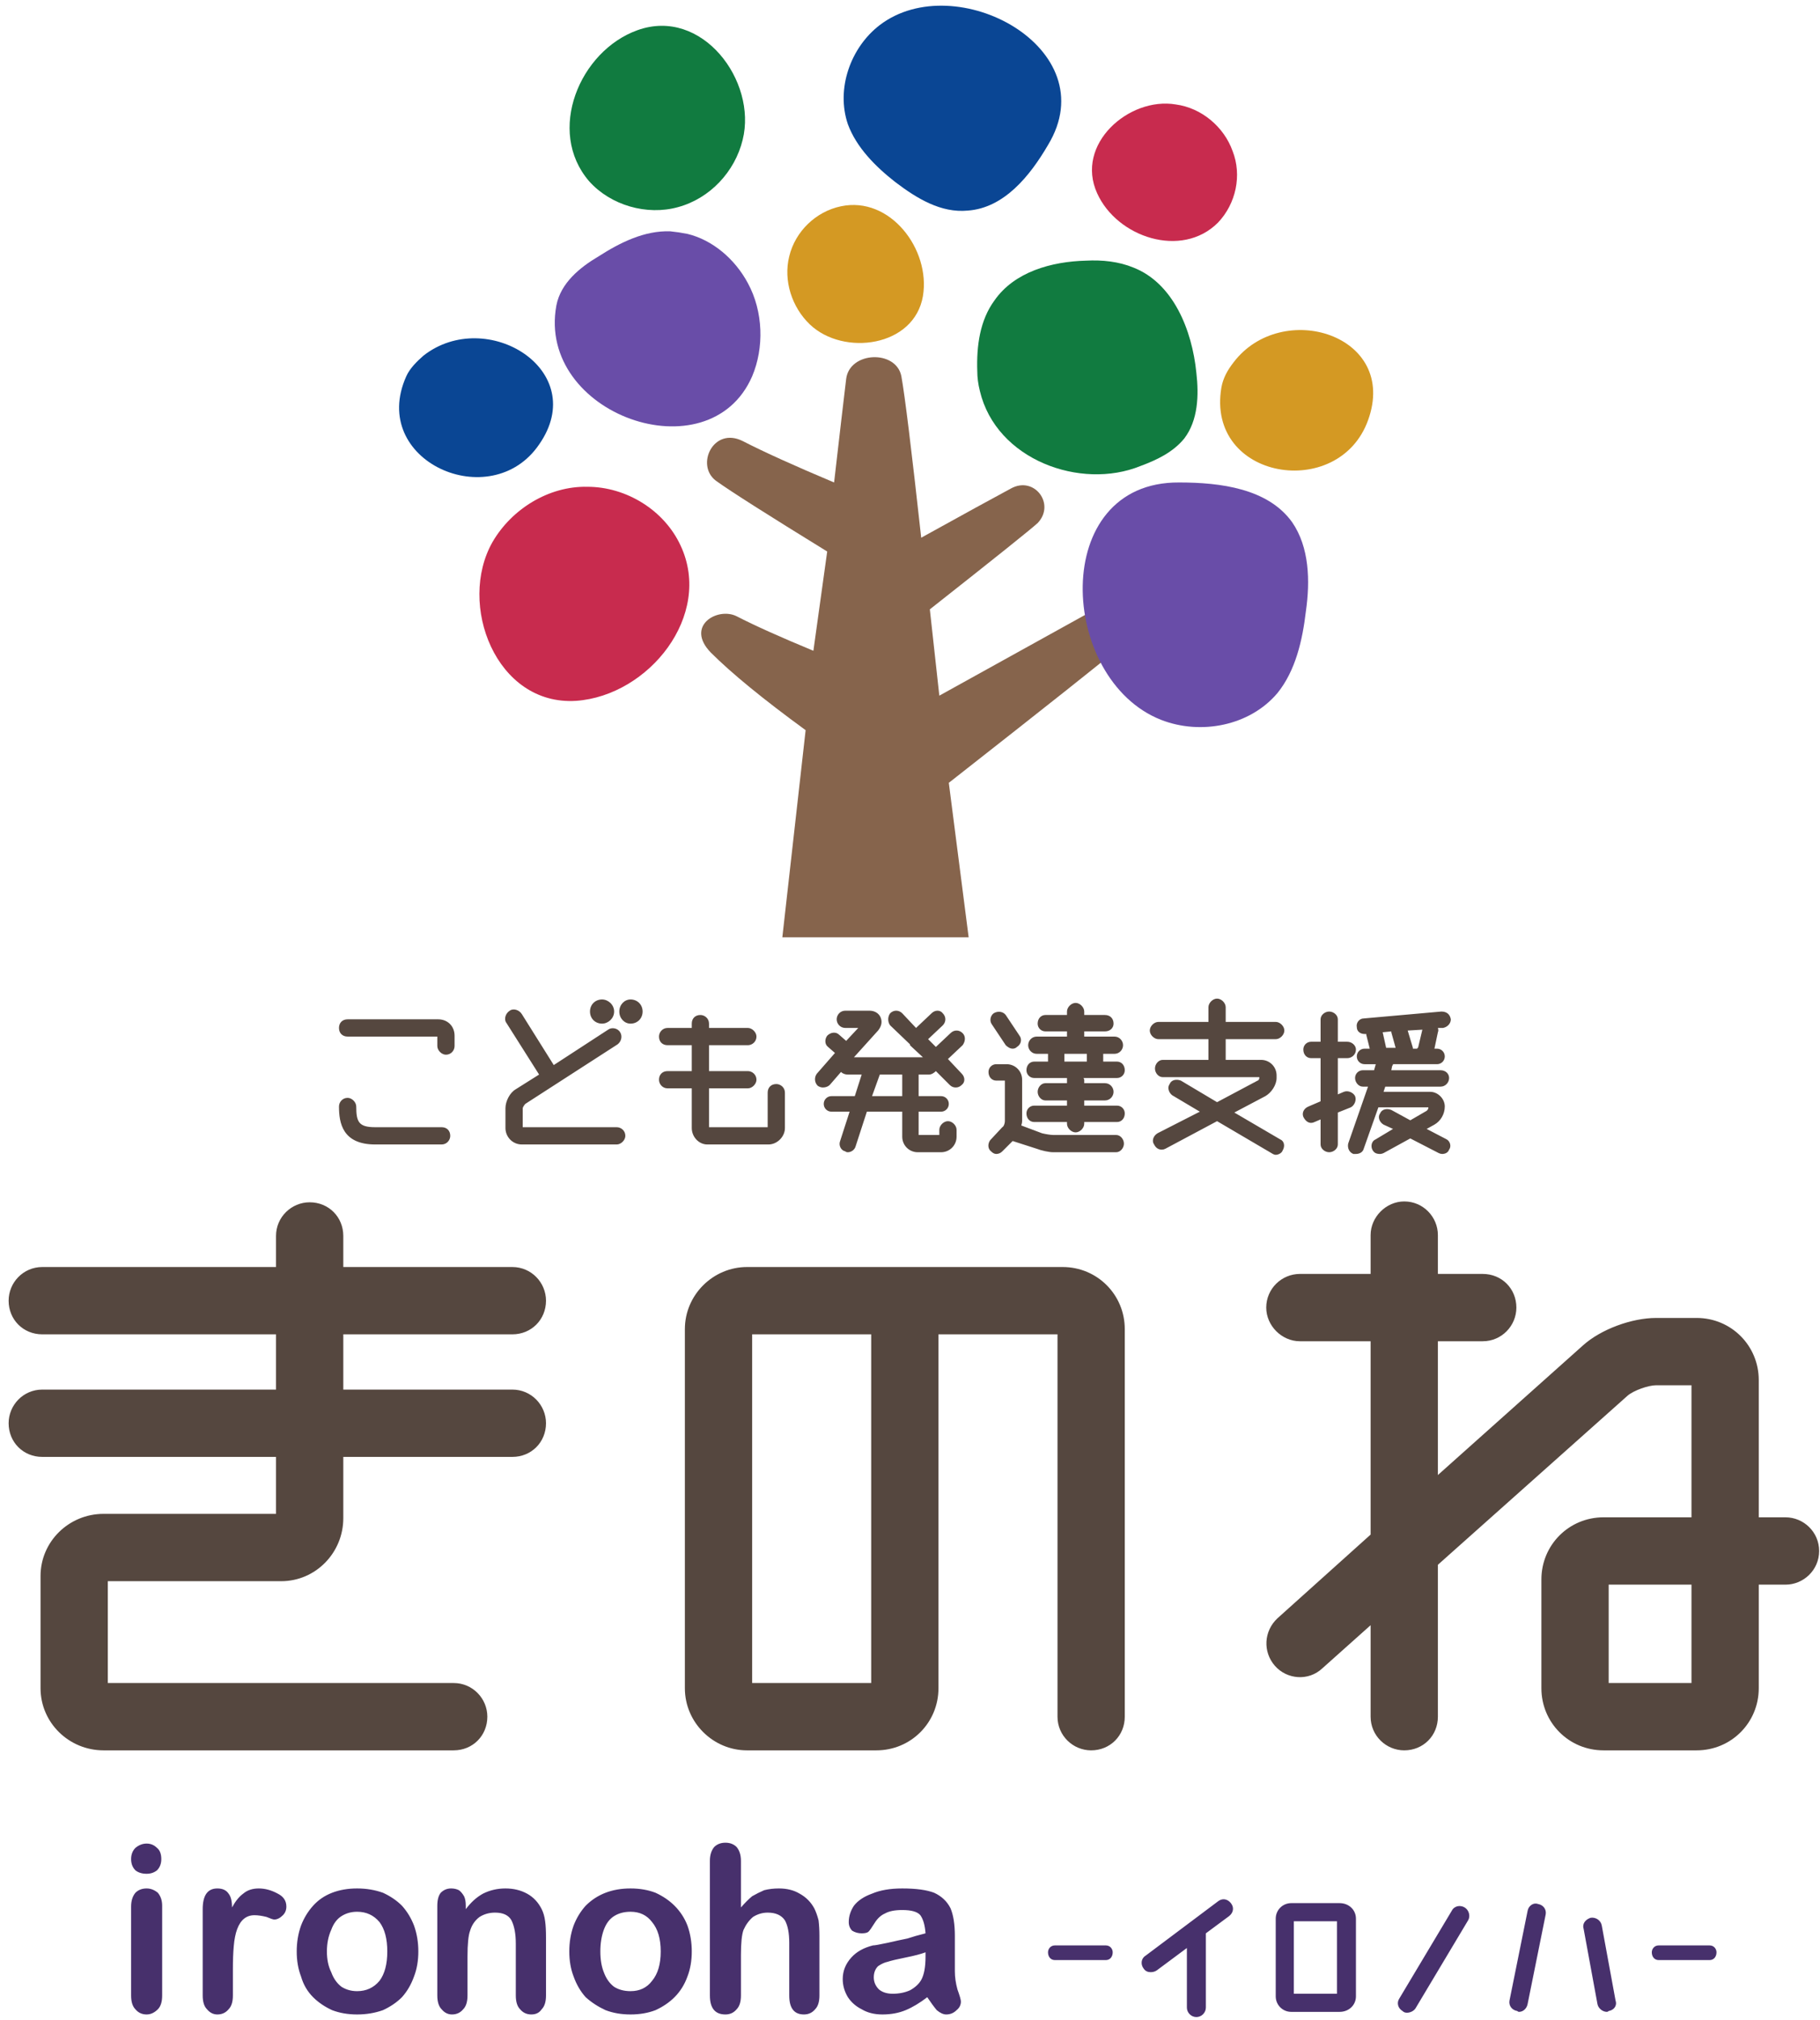 <svg version="1.2" xmlns="http://www.w3.org/2000/svg" viewBox="0 0 211 234" width="211" height="234"><style>.A{fill:#55473f}.B{fill:#47306c}.C{fill:#86644c}.D{fill:#117b40}.E{fill:#d49923}.F{fill:#c82b4e}.G{fill:#694da8}.H{fill:#0a4694}</style><path fill-rule="evenodd" class="A" d="m59.4 154.6h-19.6v6.4h19.6c2.2 0 3.9 1.8 3.9 3.9c0 2.2-1.7 3.9-3.9 3.9h-19.6v7.1c0 4-3.2 7.3-7.2 7.3h-20.1v11.8h40.1c2.2 0 3.9 1.8 3.9 3.9c0 2.2-1.7 3.9-3.9 3.9h-40.6c-4 0-7.3-3.2-7.3-7.2v-13c0-4 3.3-7.2 7.3-7.2h20v-6.6h-27.1c-2.2 0-3.9-1.7-3.9-3.9c0-2.1 1.7-3.9 3.9-3.9h27.1v-6.4h-27.1c-2.2 0-3.9-1.7-3.9-3.9c0-2.1 1.7-3.9 3.9-3.9h27.1v-3.6c0-2.2 1.8-3.9 3.9-3.9c2.2 0 3.9 1.7 3.9 3.9v3.6h19.6c2.2 0 3.9 1.8 3.9 3.9c0 2.2-1.7 3.9-3.9 3.9zm67.1 48.2c-2.1 0-3.9-1.7-3.9-3.9v-44.3h-13.8v41c0 4-3.2 7.2-7.2 7.2h-15c-3.9 0-7.2-3.2-7.2-7.2v-41.6c0-4 3.3-7.2 7.2-7.2h36.6c4 0 7.2 3.2 7.2 7.2v44.9c0 2.2-1.7 3.9-3.9 3.9zm-39.3-7.8h13.8v-40.4h-13.8zm75.6 7.8c-2.1 0-3.9-1.7-3.9-3.9v-10.6l-5.6 5c-1.6 1.5-4.1 1.3-5.5-0.3c-1.4-1.6-1.3-4 0.3-5.5l10.8-9.7v-22.4h-8.2c-2.1 0-3.9-1.8-3.9-3.9c0-2.2 1.8-3.9 3.9-3.9h8.2v-4.5c0-2.1 1.8-3.9 3.9-3.9c2.2 0 3.9 1.8 3.9 3.9v4.5h5.2c2.2 0 3.9 1.7 3.9 3.9c0 2.1-1.7 3.9-3.9 3.9h-5.2v15.5l16.8-15c2.1-1.9 5.7-3.2 8.5-3.2h4.7c4 0 7.2 3.2 7.2 7.2v15.9h3.1c2.1 0 3.9 1.7 3.9 3.9c0 2.2-1.8 3.9-3.9 3.9h-3.1v12c0 4-3.2 7.2-7.2 7.2h-10.8c-4 0-7.2-3.2-7.2-7.2v-12.6c0-4 3.2-7.2 7.2-7.2h10.2v-15.3h-4.1c-0.9 0-2.6 0.6-3.3 1.2l-22 19.6v17.6c0 2.2-1.7 3.9-3.9 3.9zm23.7-7.8h9.6v-11.4h-9.6zm-57.1-61.5h-7.3c-0.5 0-1.4-0.2-1.9-0.4l-2.8-0.9l-1.2 1.2q-0.3 0.3-0.7 0.3q-0.3 0-0.6-0.3c-0.4-0.3-0.4-0.9-0.1-1.3l1.4-1.5c0.2-0.1 0.3-0.5 0.3-0.7v-4.7h-1c-0.5 0-0.9-0.4-0.9-1c0-0.5 0.4-0.9 0.9-0.9h1.2c1 0 1.8 0.8 1.8 1.8v4.8q0 0.2-0.1 0.5l2.4 0.9c0.4 0.1 1 0.2 1.3 0.2h7.3c0.5 0 0.9 0.5 0.9 1c0 0.5-0.4 1-0.9 1zm-77.7-11.3c-0.5 0-1-0.5-1-1v-1.1h-10.4c-0.6 0-1-0.4-1-1c0-0.6 0.4-1 1-1h10.5c1.1 0 1.9 0.8 1.9 1.9v1.2c0 0.5-0.4 1-1 1zm-0.5 10.4h-7.7c-3.8 0-4.2-2.5-4.2-4.4c0-0.5 0.4-1 1-1c0.5 0 1 0.5 1 1c0 1.8 0.3 2.4 2.2 2.4h7.7c0.6 0 1 0.4 1 1c0 0.5-0.4 1-1 1zm20.3 0h-11c-1.1 0-1.9-0.9-1.9-1.9v-2.3c0-0.8 0.5-1.8 1.2-2.2l2.7-1.7l-3.8-6c-0.3-0.4-0.1-1.1 0.4-1.4c0.4-0.3 1.1-0.1 1.4 0.4l3.7 5.9l6.3-4.1c0.4-0.3 1.1-0.2 1.4 0.3c0.3 0.5 0.1 1.1-0.3 1.4l-10.7 6.9c-0.1 0.1-0.3 0.4-0.3 0.5v2.2h10.9c0.5 0 1 0.4 1 1c0 0.5-0.5 1-1 1zm17.6 0h-7.1c-1 0-1.8-0.9-1.8-1.9v-4.6h-2.8c-0.6 0-1-0.5-1-1c0-0.6 0.4-1 1-1h2.8v-3h-2.8c-0.6 0-1-0.4-1-1c0-0.5 0.4-1 1-1h2.8v-0.5c0-0.6 0.4-1 1-1c0.5 0 1 0.4 1 1v0.5h4.5c0.5 0 1 0.5 1 1c0 0.6-0.5 1-1 1h-4.5v3h4.5c0.5 0 1 0.4 1 1c0 0.5-0.5 1-1 1h-4.5v4.5h6.8v-4c0-0.6 0.4-1 1-1c0.5 0 1 0.4 1 1v4.1c0 1-0.9 1.9-1.9 1.9zm-16-14c-0.7 0-1.3-0.6-1.3-1.4c0-0.8 0.6-1.4 1.3-1.4c0.8 0 1.4 0.6 1.4 1.4c0 0.8-0.6 1.4-1.4 1.4zm-3.3 0c-0.8 0-1.4-0.6-1.4-1.4c0-0.8 0.6-1.4 1.4-1.4c0.7 0 1.4 0.6 1.4 1.4c0 0.8-0.7 1.4-1.4 1.4zm25.6 7.4q-0.3 0-0.6-0.2c-0.4-0.4-0.4-1-0.1-1.4l2.1-2.4l-0.8-0.7c-0.4-0.3-0.4-0.9-0.1-1.3c0.4-0.4 1-0.5 1.4-0.1l0.8 0.7l1.4-1.5h-1.5c-0.6 0-1-0.5-1-1c0-0.5 0.4-1 1-1h2.8c0.6 0 1.1 0.3 1.3 0.8c0.2 0.5 0.1 1-0.3 1.5l-2.8 3.1h8l-1.4-1.3q-0.1-0.1-0.1-0.1q0 0 0-0.1l-2.3-2.2c-0.3-0.4-0.3-1 0-1.4c0.4-0.4 1-0.4 1.4 0l1.6 1.7l1.8-1.7c0.4-0.4 1-0.4 1.3 0c0.4 0.4 0.4 1 0 1.4l-1.7 1.6l0.9 0.9l1.7-1.6c0.4-0.4 1-0.4 1.4 0c0.4 0.4 0.3 1 0 1.4l-1.7 1.6l1.6 1.7c0.4 0.4 0.4 1 0 1.3q-0.3 0.3-0.7 0.3q-0.4 0-0.7-0.3l-1.6-1.6c-0.2 0.2-0.5 0.4-0.8 0.4h-1.2v2.5h2.6c0.5 0 0.9 0.4 0.9 0.9c0 0.5-0.4 0.9-0.9 0.9h-2.6v2.7h2.4v-0.6c0-0.5 0.5-1 1-1c0.5 0 1 0.5 1 1v0.8c0 1-0.8 1.8-1.8 1.8h-2.7c-1 0-1.8-0.8-1.8-1.8v-2.9h-4.1l-1.3 4c-0.1 0.4-0.5 0.7-0.9 0.7q-0.2 0-0.3-0.1c-0.5-0.1-0.8-0.7-0.6-1.2l1.1-3.4h-2.1c-0.5 0-0.9-0.4-0.9-0.9c0-0.5 0.4-0.9 0.9-0.9h2.7l0.8-2.5h-1.6c-0.3 0-0.6-0.1-0.8-0.3l-1.3 1.5c-0.2 0.2-0.5 0.3-0.8 0.3zm6.6-1.5l-0.9 2.5h3.5v-2.5zm26.1-5h-2.4v0.6h3.5c0.6 0 1 0.5 1 1c0 0.5-0.4 1-1 1h-1.3v0.9h1.6c0.5 0 0.9 0.4 0.9 1c0 0.5-0.4 0.9-0.9 0.9h-3.9q0.1 0.1 0.1 0.2v0.4h2.4c0.6 0 1 0.5 1 1c0 0.5-0.4 1-1 1h-2.4v0.6h3.8c0.5 0 0.9 0.4 0.9 0.9c0 0.6-0.4 1-0.9 1h-3.8v0.2c0 0.5-0.5 1-1 1c-0.5 0-1-0.5-1-1v-0.2h-3.8c-0.5 0-0.9-0.4-0.9-1c0-0.5 0.4-0.9 0.9-0.9h3.8v-0.6h-2.5c-0.5 0-0.9-0.5-0.9-1c0-0.5 0.4-1 0.9-1h2.5v-0.4q0-0.1 0-0.2h-3.8c-0.5 0-0.9-0.4-0.9-0.9c0-0.6 0.4-1 0.9-1h1.6v-0.9h-1.3c-0.6 0-1-0.5-1-1c0-0.5 0.4-1 1-1h3.5v-0.6h-2.5c-0.5 0-0.9-0.4-0.9-0.9c0-0.6 0.4-1 0.9-1h2.5v-0.4c0-0.5 0.5-1 1-1c0.5 0 1 0.5 1 1v0.4h2.4c0.6 0 1 0.4 1 1c0 0.5-0.4 0.9-1 0.9zm-2.1 2.6h-2.6v0.9h2.6zm-8.6-0.6c-0.3 0-0.6-0.2-0.8-0.4l-1.6-2.4c-0.3-0.4-0.2-1 0.2-1.3c0.5-0.3 1.1-0.2 1.4 0.2l1.6 2.4c0.3 0.4 0.2 1-0.3 1.3q-0.2 0.2-0.5 0.2zm30.5-1.1h-5.8v2.4h4.1c1 0 1.8 0.8 1.8 1.8v0.3c0 0.8-0.6 1.7-1.3 2.1l-3.6 1.9l5.3 3.1c0.5 0.2 0.6 0.8 0.3 1.3c-0.1 0.3-0.5 0.5-0.8 0.5q-0.2 0-0.5-0.2l-6.3-3.7l-6 3.2q-0.2 0.1-0.4 0.1c-0.4 0-0.7-0.2-0.9-0.6c-0.3-0.4-0.1-1 0.4-1.3l4.9-2.5l-3.2-1.9c-0.4-0.3-0.6-0.9-0.3-1.3c0.2-0.5 0.8-0.6 1.3-0.4l4.2 2.5l4.7-2.5c0.1 0 0.2-0.2 0.2-0.3v-0.1h-11.2c-0.5 0-0.9-0.5-0.9-1c0-0.5 0.4-1 0.9-1h5.3v-2.4h-5.8c-0.5 0-1-0.5-1-1c0-0.5 0.5-1 1-1h5.8v-1.7c0-0.5 0.5-1 1-1c0.5 0 1 0.5 1 1v1.7h5.8c0.5 0 1 0.5 1 1c0 0.5-0.5 1-1 1zm6.2 13.1c-0.5 0-1-0.4-1-0.9v-2.9l-0.7 0.3q-0.2 0.1-0.4 0.1c-0.4 0-0.7-0.3-0.9-0.7c-0.2-0.5 0.1-1 0.6-1.2l1.4-0.6v-5h-1.1c-0.5 0-0.9-0.4-0.9-1c0-0.5 0.4-0.9 0.9-0.9h1.1v-2.6c0-0.5 0.5-0.9 1-0.9c0.5 0 1 0.4 1 0.9v2.6h1.1c0.5 0 1 0.4 1 0.9c0 0.6-0.5 1-1 1h-1.1v4.2l0.7-0.3c0.5-0.2 1.1 0.1 1.3 0.5c0.2 0.5-0.1 1.1-0.5 1.3l-1.5 0.6v3.7c0 0.5-0.5 0.9-1 0.9zm4.1-13.7c-0.5 0-0.9-0.3-0.9-0.8c-0.1-0.5 0.3-1 0.8-1l9-0.8c0.6 0 1 0.3 1.1 0.9c0 0.5-0.4 0.9-0.9 1h-0.6q0.1 0.3 0 0.5l-0.4 1.9h0.3c0.5 0 0.9 0.4 0.9 0.9c0 0.5-0.4 0.9-0.9 0.9h-5.1q0 0.1-0.1 0.2l-0.1 0.5h5.7c0.6 0 1 0.4 1 0.9c0 0.5-0.4 1-1 1h-6.4l-0.2 0.6h5.4c0.9 0 1.7 0.8 1.7 1.7c0 0.9-0.5 1.7-1.2 2.1l-0.9 0.5l2.3 1.2c0.4 0.2 0.6 0.8 0.3 1.2c-0.1 0.3-0.4 0.5-0.8 0.5q-0.2 0-0.4-0.1l-3.3-1.7l-3.1 1.7q-0.2 0.1-0.4 0.1c-0.4 0-0.7-0.1-0.9-0.5c-0.2-0.4-0.1-1 0.4-1.2l2-1.2l-1.1-0.5c-0.5-0.3-0.7-0.9-0.4-1.3c0.2-0.5 0.8-0.6 1.3-0.4l2.2 1.2l1.9-1.1c0.1-0.1 0.2-0.2 0.2-0.4h-5.6q-0.1 0-0.2 0l-1.7 4.8c-0.1 0.4-0.5 0.6-0.9 0.6q-0.1 0-0.3 0c-0.5-0.2-0.7-0.7-0.6-1.2l2.3-6.6h-0.6c-0.5 0-0.9-0.5-0.9-1c0-0.5 0.4-0.9 0.9-0.9h1.3l0.2-0.7h-1.3c-0.5 0-0.9-0.4-0.9-0.9c0-0.5 0.4-0.9 0.9-0.9h0.6l-0.4-1.6q0-0.1 0-0.1h-0.1q0 0-0.1 0zm5-0.4l0.6 2q0 0 0 0.1h0.5q0-0.1 0.1-0.1l0.5-2.1zm-2.9 0.2l0.4 1.8q0 0 0 0h1.1l-0.5-1.8q0 0 0-0.1z"/><path fill-rule="evenodd" class="B" d="m18.8 220.8v10.4q0 1.1-0.5 1.6q-0.6 0.6-1.3 0.6q-0.8 0-1.3-0.6q-0.5-0.5-0.5-1.6v-10.3q0-1 0.5-1.6q0.5-0.5 1.3-0.5q0.7 0 1.3 0.5q0.5 0.6 0.5 1.5zm8.2 7.4v3q0 1.1-0.5 1.6q-0.5 0.6-1.3 0.6q-0.7 0-1.2-0.6q-0.5-0.5-0.5-1.6v-10q0-2.4 1.7-2.4q0.9 0 1.3 0.6q0.4 0.5 0.4 1.6q0.6-1.1 1.3-1.6q0.7-0.6 1.8-0.6q1.1 0 2.2 0.6q1 0.5 1 1.5q0 0.6-0.4 1q-0.5 0.5-1 0.5q-0.2 0-0.9-0.3q-0.8-0.2-1.4-0.2q-0.7 0-1.2 0.4q-0.5 0.4-0.8 1.2q-0.3 0.8-0.4 2q-0.1 1.1-0.1 2.7zm21.5-2.1q0 1.6-0.5 2.9q-0.5 1.4-1.4 2.4q-0.9 0.9-2.2 1.5q-1.4 0.5-3 0.5q-1.6 0-2.9-0.5q-1.3-0.6-2.2-1.5q-1-1-1.4-2.4q-0.5-1.3-0.5-2.9q0-1.6 0.5-3q0.5-1.3 1.4-2.3q0.9-1 2.2-1.5q1.3-0.5 2.9-0.5q1.6 0 3 0.5q1.3 0.6 2.2 1.5q0.9 1 1.4 2.3q0.5 1.4 0.5 3zm-3.6 0q0-2.2-0.9-3.4q-1-1.2-2.6-1.2q-1 0-1.8 0.5q-0.8 0.5-1.2 1.6q-0.5 1.1-0.5 2.5q0 1.4 0.5 2.4q0.4 1.1 1.2 1.7q0.8 0.5 1.8 0.5q1.6 0 2.6-1.2q0.9-1.2 0.9-3.4zm9.1-5.3v0.4q0.9-1.2 2-1.8q1.2-0.6 2.6-0.6q1.4 0 2.5 0.6q1.1 0.6 1.7 1.8q0.3 0.6 0.4 1.4q0.1 0.7 0.1 1.9v6.7q0 1.1-0.5 1.6q-0.4 0.6-1.2 0.6q-0.8 0-1.3-0.6q-0.5-0.5-0.5-1.6v-6q0-1.7-0.5-2.7q-0.5-0.9-1.9-0.9q-1 0-1.8 0.5q-0.8 0.6-1.1 1.6q-0.3 0.8-0.3 3v4.5q0 1.1-0.5 1.6q-0.5 0.6-1.3 0.6q-0.7 0-1.2-0.6q-0.5-0.5-0.5-1.6v-10.4q0-1 0.4-1.5q0.5-0.5 1.2-0.5q0.5 0 0.9 0.2q0.3 0.2 0.6 0.7q0.2 0.4 0.2 1.1zm26.2 5.3q0 1.6-0.5 2.9q-0.5 1.4-1.5 2.4q-0.9 0.9-2.2 1.5q-1.3 0.5-2.9 0.5q-1.6 0-2.9-0.5q-1.3-0.6-2.3-1.5q-0.9-1-1.4-2.4q-0.5-1.3-0.5-2.9q0-1.6 0.5-3q0.5-1.3 1.4-2.3q1-1 2.3-1.5q1.3-0.5 2.9-0.5q1.6 0 2.9 0.5q1.3 0.6 2.2 1.5q1 1 1.5 2.3q0.5 1.4 0.5 3zm-3.6 0q0-2.2-1-3.4q-0.9-1.2-2.5-1.2q-1.1 0-1.9 0.5q-0.8 0.5-1.2 1.6q-0.4 1.1-0.4 2.5q0 1.4 0.4 2.4q0.4 1.1 1.2 1.7q0.8 0.5 1.9 0.5q1.6 0 2.5-1.2q1-1.2 1-3.4zm9.3-10.5v5.4q0.7-0.8 1.3-1.3q0.7-0.4 1.4-0.7q0.8-0.2 1.7-0.2q1.4 0 2.4 0.6q1.1 0.6 1.7 1.7q0.3 0.6 0.5 1.4q0.1 0.8 0.1 1.8v6.9q0 1.1-0.5 1.6q-0.5 0.6-1.3 0.6q-1.7 0-1.7-2.2v-6.1q0-1.7-0.5-2.6q-0.6-0.9-2-0.9q-0.9 0-1.7 0.5q-0.7 0.6-1.1 1.5q-0.3 0.8-0.3 2.9v4.7q0 1.1-0.5 1.6q-0.5 0.6-1.3 0.6q-1.8 0-1.8-2.2v-15.6q0-1 0.5-1.6q0.5-0.5 1.3-0.5q0.8 0 1.3 0.5q0.5 0.6 0.5 1.6zm21.6 15.8q-1.3 1-2.5 1.5q-1.2 0.5-2.7 0.5q-1.4 0-2.4-0.6q-1-0.5-1.6-1.4q-0.6-1-0.6-2.1q0-1.4 1-2.5q0.9-1 2.5-1.4q0.3 0 1.7-0.3q1.3-0.3 2.3-0.5q0.9-0.3 2.1-0.6q-0.1-1.4-0.6-2.1q-0.5-0.6-2.1-0.6q-1.3 0-2 0.4q-0.7 0.3-1.2 1.1q-0.5 0.8-0.7 1q-0.2 0.2-0.8 0.2q-0.6 0-1.1-0.3q-0.4-0.4-0.4-1q0-1 0.6-1.9q0.7-0.9 2.1-1.4q1.4-0.6 3.5-0.6q2.4 0 3.7 0.5q1.3 0.6 1.9 1.8q0.5 1.2 0.5 3.2q0 1.3 0 2.1q0 0.9 0 2q0 1 0.3 2.1q0.4 1.1 0.4 1.4q0 0.6-0.5 1q-0.5 0.5-1.2 0.5q-0.5 0-1.1-0.5q-0.5-0.6-1.1-1.5zm-0.2-5.2q-0.8 0.3-2.3 0.6q-1.5 0.3-2.1 0.5q-0.5 0.1-1.1 0.5q-0.5 0.5-0.5 1.3q0 0.8 0.6 1.4q0.6 0.5 1.6 0.5q1.1 0 2-0.4q0.9-0.5 1.3-1.2q0.5-0.9 0.5-2.7zm-90.3-9.1q-0.8 0-1.3-0.4q-0.5-0.5-0.5-1.3q0-0.8 0.5-1.3q0.6-0.5 1.3-0.5q0.7 0 1.2 0.5q0.5 0.4 0.5 1.3q0 0.8-0.5 1.3q-0.5 0.4-1.2 0.4zm111.2 10h-5.9c-0.5 0-0.8-0.4-0.8-0.9c0-0.4 0.3-0.8 0.8-0.8h5.9c0.5 0 0.8 0.4 0.8 0.8c0 0.5-0.3 0.9-0.8 0.9zm70 0h-5.9c-0.5 0-0.8-0.4-0.8-0.9c0-0.4 0.3-0.8 0.8-0.8h5.9c0.5 0 0.8 0.4 0.8 0.8c0 0.5-0.3 0.9-0.8 0.9zm-64.8 1.4c-0.3 0-0.6-0.1-0.8-0.4c-0.4-0.5-0.3-1.2 0.2-1.5l8.4-6.3c0.5-0.4 1.1-0.3 1.5 0.2c0.4 0.5 0.3 1.1-0.2 1.5l-2.7 2v8.6c0 0.6-0.5 1.1-1.1 1.1c-0.6 0-1.1-0.5-1.1-1.1v-6.9l-3.5 2.6q-0.3 0.2-0.7 0.2zm14.5-6.2c0-1 0.8-1.8 1.8-1.8h5.6c1.1 0 1.9 0.8 1.9 1.8v9c0 1-0.8 1.8-1.9 1.8h-5.6c-1 0-1.8-0.8-1.8-1.8zm2.1 8.7h5v-8.4h-5zm13.1 2.2q-0.3 0-0.5-0.2c-0.5-0.3-0.7-0.9-0.4-1.4l6.1-10.2c0.3-0.6 1-0.7 1.5-0.4c0.5 0.3 0.7 1 0.4 1.5l-6.1 10.2c-0.2 0.3-0.6 0.5-1 0.5zm13-0.1q-0.1 0-0.2-0.1c-0.6-0.1-1-0.6-0.9-1.2l2.1-10.4c0.1-0.6 0.7-1 1.2-0.8c0.6 0.1 1 0.6 0.9 1.2l-2.1 10.4c-0.1 0.5-0.5 0.9-1 0.9zm10.2 0c-0.5 0-1-0.4-1.1-0.9l-1.6-8.7c-0.2-0.6 0.2-1.1 0.8-1.3c0.6-0.1 1.2 0.3 1.3 0.9l1.6 8.7c0.2 0.6-0.2 1.1-0.8 1.2q-0.1 0.1-0.2 0.1z"/><path class="C" d="m82.4 75.6c-3-3.1 0.8-5.3 3-4.2q3.1 1.6 8.9 4l1.6-11.5q-10.4-6.4-12.9-8.2c-2.4-1.8-0.3-6.3 3.1-4.6q3.7 1.9 10.6 4.8q1-8.7 1.4-12c0.4-3.2 5.8-3.4 6.4-0.3q0.6 3.3 2.3 18.7q7.6-4.2 10.4-5.7c2.7-1.5 5.2 1.8 3.1 4q-1.2 1.1-12.5 10l1.1 10q14.8-8.2 16.8-9.3c3.3-1.7 5.3 2.6 3.6 4.1q-1.7 1.5-19.3 15.3l2.3 17.9h-21.6l2.7-24q-7.4-5.4-11-9z"/><path class="D" d="m73.9 3.5c7.5-2.7 13.9 5.9 12.2 12.7c-0.9 3.7-3.8 6.8-7.5 7.8c-3.6 1-7.8-0.2-10.3-3c-5-5.8-1.1-15.1 5.6-17.5z"/><path class="E" d="m107 34.3c-1 5.9-9.2 7-13.1 3.3c-2.1-2-3.1-5.1-2.4-7.9c0.7-2.9 3.1-5.2 6-5.8c5.7-1.2 10.4 5 9.5 10.4z"/><path class="F" d="m127.2 22.4c-2.6-5.7 3.7-11.2 9.1-10.3c3 0.4 5.6 2.6 6.6 5.4c1.1 2.8 0.4 6.1-1.7 8.3c-4.2 4.2-11.7 1.7-14-3.4z"/><path class="F" d="m66.8 81.2c-9.3 0.6-13.8-11.2-9.7-18.4c2.2-3.8 6.5-6.5 11-6.4c4.5 0 8.9 2.7 10.8 6.8c3.8 8.1-3.7 17.4-12.1 18z"/><path class="D" d="m113.6 45.3q-0.3-1.2-0.3-2.3c-0.1-2.9 0.3-5.9 2-8.2c2.3-3.3 6.6-4.5 10.6-4.6c1.9-0.1 3.8 0.1 5.5 0.8c4.6 1.8 6.8 7.2 7.3 12.2c0.3 2.6 0.2 5.5-1.4 7.6c-1.3 1.6-3.2 2.5-5.1 3.2c-6.9 2.8-16.7-0.7-18.6-8.7z"/><path class="G" d="m64.5 35.4c0.5-2.6 2.7-4.4 4.9-5.7c2.5-1.6 5.3-3 8.3-2.9q1 0.1 2 0.3c2.9 0.7 5.5 2.9 7 5.7c1.8 3.3 1.9 7.5 0.5 10.8c-5 11.5-25 4.4-22.7-8.2z"/><path class="H" d="m121.5 16.8c-2.1 3.6-5.1 7.3-9.3 7.6c-3.1 0.3-5.9-1.4-8.4-3.3c-2.3-1.8-4.5-4-5.5-6.7c-1.4-4.1 0.3-8.9 3.7-11.5c8.8-6.7 26.3 2.7 19.5 13.9z"/><path class="G" d="m136.7 55.9c4.8 0 10.3 0.7 13.1 4.6c2 2.9 2.1 6.8 1.6 10.3c-0.4 3.4-1.2 6.9-3.3 9.5c-3.2 3.8-8.9 4.9-13.5 3.1c-11.9-4.7-13-27.6 2.1-27.5z"/><path class="E" d="m158.6 48.7c-3.4 9.4-18.8 6.9-17-3.8c0.2-1.1 0.7-2 1.4-2.9c5.6-7.4 19.2-3.2 15.6 6.7z"/><path class="H" d="m62.5 51.5c-5.6 8.2-19.8 1.9-15.4-7.9c0.4-0.9 1.2-1.7 2-2.4c7.3-5.7 19.4 1.7 13.4 10.3z"/></svg>